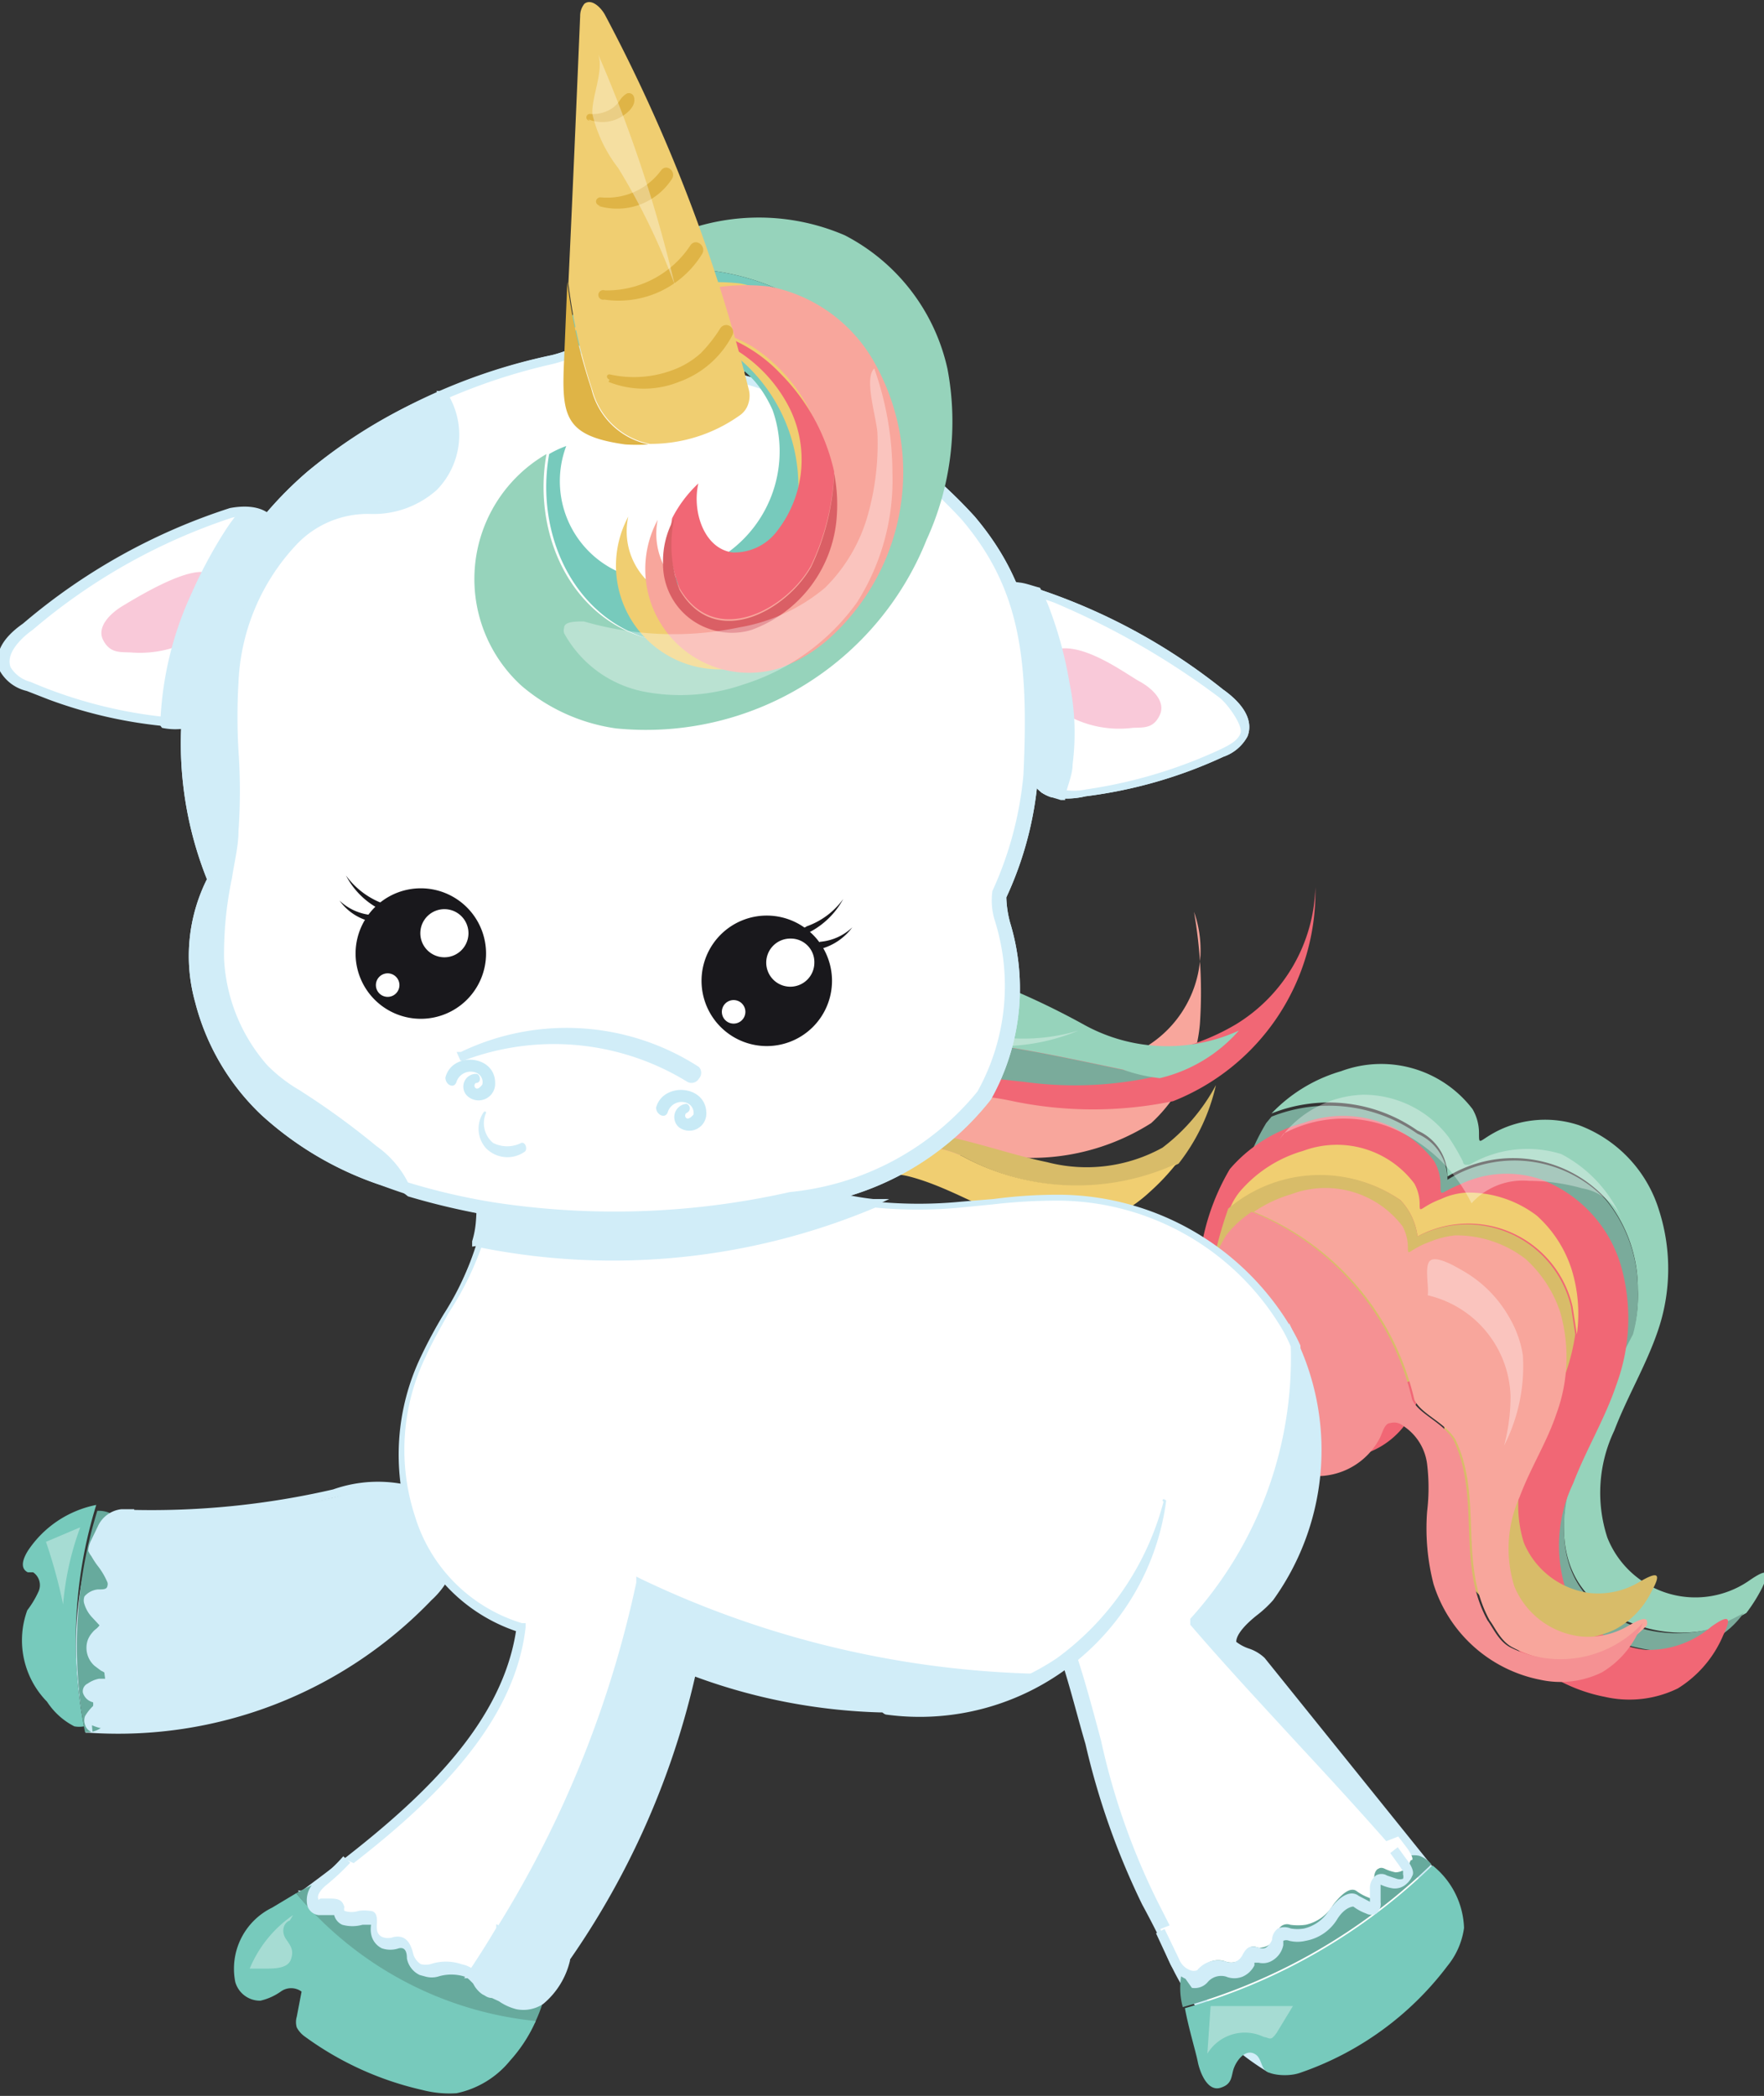 <?xml version="1.0"?>
<svg xmlns="http://www.w3.org/2000/svg" id="Afbeelding" viewBox="0 0 32.99 39.19" width="131.96" height="156.76">
  <rect x="0" y="0" width="32.99" height="39.19" fill="#333333" stroke="none"/>
  <defs>
    <style>.cls-1{fill:#f8a69c;}.cls-2{fill:#d8bc69;}.cls-3{fill:#f0ce71;}.cls-4{fill:#f16775;}.cls-5{fill:#f59193;}.cls-6{fill:#7aab9b;}.cls-7{fill:#96d3bb;}.cls-8{opacity:0.34;}.cls-17,.cls-9{fill:#fff;}.cls-10{fill:#d1edf8;}.cls-11{fill:#67aa9d;}.cls-12{fill:#77cabc;}.cls-13{fill:#f9c9d9;}.cls-14{fill:#da5f65;}.cls-15{fill:#dfb446;}.cls-16{fill:#c8eaf6;}.cls-17{opacity:0.35;}.cls-18{fill:#19181c;}</style>
  </defs>
  <path class="cls-1" d="M17.65,19.81c1.18-.23,2.46.34,3.56-.12a2.12,2.12,0,0,0,1.12-2.64,8.71,8.71,0,0,1,.11,2.1A2.85,2.85,0,0,1,21.53,21a4.18,4.18,0,0,1-3.06.57c-.56,0-2.4.33-2.58-.19C15.63,20.64,17.14,19.91,17.65,19.81Z"/>
  <path class="cls-2" d="M18,21.62a2.49,2.49,0,0,0-2.13.05.61.61,0,0,1,.12-.16,1.62,1.62,0,0,1,1.43-.31c.73.11,1.43.38,2.16.53a2.93,2.93,0,0,0,2.16-.27,3.59,3.59,0,0,0,1-1.17,3.7,3.7,0,0,1-.7,1.47A4.47,4.47,0,0,1,18,21.62Z"/>
  <path class="cls-3" d="M19.92,23c-1,0-1.91-.74-2.91-1a1.33,1.33,0,0,0-1.25.32.77.77,0,0,1,.12-.64A2.49,2.49,0,0,1,18,21.62a4.47,4.47,0,0,0,4,.14,4.18,4.18,0,0,1-.5.53A2.7,2.7,0,0,1,19.92,23Z"/>
  <path class="cls-4" d="M15.68,19.89a2.58,2.58,0,0,1,2-.75,17.09,17.09,0,0,1,2.44.52,4.23,4.23,0,0,0,3-.51,3.1,3.1,0,0,0,1.48-2.56,4.21,4.21,0,0,1-2.66,4,7.37,7.37,0,0,1-3,0,4.33,4.33,0,0,0-3,.42c-.24.16-.39.4-.64.55C15,21.09,15.33,20.27,15.68,19.89Z"/>
  <path class="cls-1" d="M12.72,21.38a.27.27,0,0,1-.26,0c-1-.47.6-2.69,1-3a3.69,3.69,0,0,1,2.87-.83A4.59,4.59,0,0,0,12.72,21.38Z"/>
  <path class="cls-5" d="M13.74,20.37c-.23.18-.67.83-1,1a4.59,4.59,0,0,1,3.62-3.86l.29.06a7.28,7.28,0,0,1,2.46,1.33,9.58,9.58,0,0,0-3.41.43A6.25,6.25,0,0,0,13.74,20.37Z"/>
  <path class="cls-6" d="M14.92,20.45c-.52.26-1.32,1.35-1.62.82,1.44-2.74,5.12-1.8,7.73-1.26a3,3,0,0,0,.66.1,6.93,6.93,0,0,1-2.53.12C17.73,20.08,16.2,19.8,14.92,20.45Z"/>
  <path class="cls-7" d="M13.3,21.27a1.09,1.09,0,0,1-.09-.34,3,3,0,0,1,1.39-2.35A3.8,3.8,0,0,1,17.54,18a14.38,14.38,0,0,1,2.75,1.17,3.22,3.22,0,0,0,2.88.1,2.84,2.84,0,0,1-1.48.89A3,3,0,0,1,21,20C18.42,19.47,14.74,18.53,13.3,21.27Z"/>
  <g class="cls-8">
    <path class="cls-9" d="M14.79,18.37a2.82,2.82,0,0,1,1.47-.06c.88.22,1.59,1,2.49,1.09a3.62,3.62,0,0,0,1.42-.13,3.77,3.77,0,0,1-2.32.19c-.66-.15-1.26-.48-1.92-.64a3.94,3.94,0,0,0-1.9,0,1.48,1.48,0,0,0-.35.13A2.49,2.49,0,0,1,14.79,18.37Z"/>
  </g>
  <path class="cls-10" d="M2.38,28.3c-.34,0-.54.38-.63.71a6.59,6.59,0,0,0-.08,3.3A8,8,0,0,0,8,29.85,1.51,1.51,0,0,0,8.52,29c.09-1.47-1.4-1.25-2.28-1A15.15,15.15,0,0,1,2.38,28.3Z"/>
  <path class="cls-10" d="M1.6,32.4v-.06A6.71,6.71,0,0,1,1.66,29c.07-.23.27-.78.72-.77a15.12,15.12,0,0,0,3.85-.38,2.52,2.52,0,0,1,2,.14,1.15,1.15,0,0,1,.34,1,1.58,1.58,0,0,1-.5.93A8.12,8.12,0,0,1,1.67,32.4ZM7.89,28A3.32,3.32,0,0,0,6.26,28a15.35,15.35,0,0,1-3.88.38h0c-.34,0-.51.49-.55.64a6.54,6.54,0,0,0-.08,3.2A7.9,7.9,0,0,0,8,29.79,1.48,1.48,0,0,0,8.44,29a1,1,0,0,0-.29-.87A.93.93,0,0,0,7.89,28Z"/>
  <path class="cls-11" d="M2,32.2a.8.8,0,0,0,0-.61,3.82,3.82,0,0,1,0-1.47c.07-.39.41-.92.36-1.32s-.27-.56-.54-.55a8.56,8.56,0,0,0-.23,4.14A.46.46,0,0,0,2,32.2Z"/>
  <path class="cls-12" d="M.52,29c-.08.13-.16.32,0,.4l.1,0a.29.29,0,0,1,.1.36,1.8,1.8,0,0,1-.21.35,1.64,1.64,0,0,0,.37,1.71,1.33,1.33,0,0,0,.51.46.48.48,0,0,0,.18,0,8.56,8.56,0,0,1,.23-4.14A2,2,0,0,0,.52,29Z"/>
  <path class="cls-10" d="M2.51,28.28H2.27a.46.46,0,0,0-.36.27l-.13.27a.33.33,0,0,0,0,.14.33.33,0,0,0,.05.12,3.36,3.36,0,0,1,.32.51.2.2,0,0,1,0,.11c0,.1-.14.12-.25.14s-.22.07-.2.17a.22.22,0,0,0,.05.08l.13.14c.07.08,0,.15-.07.22a.3.3,0,0,0-.12.17.36.36,0,0,0,.1.39c.07.06.16.09.23.15s.1.19,0,.25a.42.42,0,0,1-.12,0,.56.56,0,0,0-.18.07c-.1.07,0,.15.08.2s.12.15,0,.24a1.09,1.09,0,0,0-.13.17.19.19,0,0,0,0,.1s.06.06.1.08a1,1,0,0,0,.73-.05"/>
  <path class="cls-10" d="M1.73,32.39a.2.2,0,0,1-.14-.14.23.23,0,0,1,0-.16.9.9,0,0,1,.15-.19.17.17,0,0,0,0-.07.05.05,0,0,0,0,0,.26.26,0,0,1-.19-.18.16.16,0,0,1,.09-.17.56.56,0,0,1,.21-.09H2s0,0,0,0a.15.15,0,0,0,0-.08.41.41,0,0,0-.11-.07l-.12-.09a.45.45,0,0,1-.13-.48.46.46,0,0,1,.16-.21c.06-.05.06-.07.06-.07h0v0l-.13-.14A.63.63,0,0,1,1.58,30a.21.21,0,0,1,0-.15.38.38,0,0,1,.25-.13c.11,0,.17,0,.18-.07a.11.11,0,0,0,0-.06,1.35,1.35,0,0,0-.19-.32,1.63,1.63,0,0,1-.11-.17A.46.46,0,0,1,1.65,29a.48.48,0,0,1,.05-.19l.13-.27a.55.55,0,0,1,.44-.32h.24v.17H2.27a.37.37,0,0,0-.28.21l-.13.28a.38.38,0,0,0,0,.1.2.2,0,0,0,0,.08L2,29.2a1.79,1.79,0,0,1,.21.36.39.39,0,0,1,0,.16c0,.17-.24.19-.32.2a.22.22,0,0,0-.13.06h0s0,0,0,0l.12.14a.17.17,0,0,1,.06.16.3.3,0,0,1-.14.19.38.38,0,0,0-.09.13.29.29,0,0,0,.08.29l.09.06a.71.71,0,0,1,.14.1.27.27,0,0,1,.09.22.24.24,0,0,1-.07.16.48.48,0,0,1-.14.05h0a.56.56,0,0,0-.16.07l.07,0a.22.22,0,0,1,.15.16.25.25,0,0,1-.08.23.91.91,0,0,0-.11.16l0,0h0a.91.91,0,0,0,.67,0l.07.16a1,1,0,0,1-.79,0Z"/>
  <path class="cls-7" d="M30.63,30.39c-2.52-.85-1-3.76-.09-5.48a2.62,2.62,0,0,0,.09-.81A2.64,2.64,0,0,0,30,22.38,2.36,2.36,0,0,0,27.07,22a.93.93,0,0,0-.56-.86,2.89,2.89,0,0,0-2.73-.32,2.92,2.92,0,0,1,1.3-.79,2.15,2.15,0,0,1,2.46.71.89.89,0,0,1,.12.45c0,.25,0,.13.36-.05a2,2,0,0,1,1.51-.1,2.47,2.47,0,0,1,1.5,1.6A3.58,3.58,0,0,1,31,24.9c-.22.64-.57,1.22-.81,1.85a2.7,2.7,0,0,0-.13,2,1.77,1.77,0,0,0,2.66.8c.32-.22.4-.2.23.15a3,3,0,0,1-.29.46c-.17.1-.36.18-.53.27A2.47,2.47,0,0,1,30.63,30.39Z"/>
  <path class="cls-6" d="M23.11,22.63A4.25,4.25,0,0,1,23.68,21l.1-.12a2.89,2.89,0,0,1,2.73.32.93.93,0,0,1,.56.86,2.36,2.36,0,0,1,2.95.36,2.64,2.64,0,0,1,.61,1.72,2.62,2.62,0,0,1-.09.81c-.9,1.72-2.43,4.63.09,5.48a2.47,2.47,0,0,0,1.45,0c.17-.09.36-.17.53-.27a1.67,1.67,0,0,1-.56.5,2.08,2.08,0,0,1-1.37.16,3.08,3.08,0,0,1-2.35-2.12,4.85,4.85,0,0,1-.15-1.61,4.44,4.44,0,0,0,0-1,1.23,1.23,0,0,0-.53-.86.34.34,0,0,0-.29-.05c-.12.05-.17.19-.22.31a1.55,1.55,0,0,1-1.46.85A2.85,2.85,0,0,1,24,25.63a3.05,3.05,0,0,1-1-1.3A2.68,2.68,0,0,1,23.11,22.63Z"/>
  <path class="cls-4" d="M24.37,21a2.14,2.14,0,0,1,2.45.71.86.86,0,0,1,.12.44c0,.26,0,.14.36,0a2,2,0,0,1,1.51-.1,2.47,2.47,0,0,1,1.5,1.6,3.58,3.58,0,0,1-.08,2.24c-.21.63-.57,1.22-.81,1.85a2.69,2.69,0,0,0-.13,2,1.82,1.82,0,0,0,1.49,1.11A1.8,1.8,0,0,0,32,30.42c.32-.23.4-.2.23.15a2.15,2.15,0,0,1-.85,1,2.06,2.06,0,0,1-1.36.16,3.08,3.08,0,0,1-2.36-2.12A4.85,4.85,0,0,1,27.46,28a4.52,4.52,0,0,0,0-1,1.19,1.19,0,0,0-.53-.85.31.31,0,0,0-.29-.05c-.12,0-.17.19-.22.31a1.55,1.55,0,0,1-1.46.85,2.79,2.79,0,0,1-1.63-.66,3.09,3.09,0,0,1-1-1.29,2.71,2.71,0,0,1,.1-1.71A4.26,4.26,0,0,1,23,21.86,2.73,2.73,0,0,1,24.37,21Z"/>
  <path class="cls-3" d="M26.51,23.12a1.2,1.2,0,0,0-.32-.68A2.65,2.65,0,0,0,23,22.6a1.24,1.24,0,0,1,.18-.31,2.44,2.44,0,0,1,1.19-.77,1.81,1.81,0,0,1,2.08.61.79.79,0,0,1,.1.37c0,.22,0,.07.4-.08a1.31,1.31,0,0,1,.47-.12,2.11,2.11,0,0,1,1.32.43,2.29,2.29,0,0,1,.65,1,2.79,2.79,0,0,1,.1,1.22l-.08-.52A2,2,0,0,0,26.51,23.12Z"/>
  <path class="cls-2" d="M22.67,23.7a7.73,7.73,0,0,1,.3-1.1,2.65,2.65,0,0,1,3.22-.16,1.2,1.2,0,0,1,.32.68,2,2,0,0,1,2.87,1.31l.08.52a3.84,3.84,0,0,1-.16.67c-.18.54-.48,1-.69,1.56a2.31,2.31,0,0,0-.11,1.67,1.55,1.55,0,0,0,1.26.94,1.5,1.5,0,0,0,.9-.21c.34-.2.42-.17.23.17a1.59,1.59,0,0,1-.67.71,1.74,1.74,0,0,1-1.15.14,2.63,2.63,0,0,1-2-1.79A4.14,4.14,0,0,1,27,27.45a4.31,4.31,0,0,0,0-.88,1.07,1.07,0,0,0-.45-.72.28.28,0,0,0-.25,0c-.1,0-.14.16-.18.26a1.32,1.32,0,0,1-1.23.72,2.37,2.37,0,0,1-1.38-.56,2.44,2.44,0,0,1-.87-1.09A2.23,2.23,0,0,1,22.67,23.7Z"/>
  <path class="cls-1" d="M28.3,30.81c-.23-.11-.34-.38-.44-.51-.59-1.07-.12-2.3-.64-3.38-.2-.33-.65-.48-.77-.75a5,5,0,0,0-3-3.51,2.48,2.48,0,0,1,.7-.33,1.81,1.81,0,0,1,2.08.6.83.83,0,0,1,.1.38c0,.21,0,.06.41-.09a1.71,1.71,0,0,1,.47-.12,2.12,2.12,0,0,1,1.32.44,2.32,2.32,0,0,1,.65,1,3.06,3.06,0,0,1-.07,1.89c-.18.54-.48,1-.69,1.56a2.36,2.36,0,0,0-.1,1.67,1.53,1.53,0,0,0,1.25.94,1.49,1.49,0,0,0,.9-.21c.25-.14.36-.17.33,0A2.09,2.09,0,0,1,28.3,30.81Z"/>
  <path class="cls-5" d="M22.45,24.51a3.48,3.48,0,0,1,.48-1.41,2,2,0,0,1,.48-.44,5,5,0,0,1,3,3.51c.12.27.57.42.77.75.52,1.08.05,2.31.64,3.38.1.13.21.4.44.51a2.09,2.09,0,0,0,2.46-.46.73.73,0,0,1-.1.21,1.74,1.74,0,0,1-.66.71,1.76,1.76,0,0,1-1.15.14,2.62,2.62,0,0,1-2-1.79,4.16,4.16,0,0,1-.12-1.36,3.7,3.7,0,0,0,0-.88,1,1,0,0,0-.45-.72.26.26,0,0,0-.24-.05c-.1,0-.14.16-.19.27a1.32,1.32,0,0,1-1.23.72A2.4,2.4,0,0,1,23.23,27,2.64,2.64,0,0,1,22.36,26,2.3,2.3,0,0,1,22.45,24.51Z"/>
  <g class="cls-8">
    <path class="cls-9" d="M23.92,21.32a2,2,0,0,1,1.57-.85,2,2,0,0,1,1.6.79,4.25,4.25,0,0,1,.27.46s0,.06.06.06h.06a2.13,2.13,0,0,1,1.72-.2,2.5,2.5,0,0,1,1.12,1.19,1,1,0,0,0-.73-.55,3.77,3.77,0,0,0-1-.14,1.29,1.29,0,0,0-1.07.42A2.93,2.93,0,0,0,26,21.08a2.39,2.39,0,0,0-2,.12"/>
  </g>
  <g class="cls-8">
    <path class="cls-9" d="M26.7,24.22a2,2,0,0,1,1.55,1.89,3.63,3.63,0,0,1-.12.92,3.26,3.26,0,0,0,.35-1.69,2,2,0,0,0-.25-.7,2.32,2.32,0,0,0-.91-.9c-.12-.07-.45-.26-.57-.17S26.73,24.07,26.7,24.22Z"/>
  </g>
  <path class="cls-10" d="M12,29.61a20.74,20.74,0,0,1-3.38,7.64c.24.07.48.13.73.18a1.14,1.14,0,0,0,.45,0,.66.66,0,0,0,.31-.21,15.3,15.3,0,0,0,2.83-6,10.41,10.41,0,0,0,3.7.72,5.11,5.11,0,0,0,2.92-.6A18.11,18.11,0,0,1,12,29.61Z"/>
  <path class="cls-10" d="M8.43,37.29l.08-.1a20.28,20.28,0,0,0,3.37-7.6l0-.11.1.05a18.06,18.06,0,0,0,7.52,1.72h.3l-.26.15a5.3,5.3,0,0,1-3,.62h-.07A10.87,10.87,0,0,1,13,31.35a15.2,15.2,0,0,1-2.81,5.93.86.86,0,0,1-.35.23.94.94,0,0,1-.5,0,5.3,5.3,0,0,1-.74-.18ZM12,29.74a20.29,20.29,0,0,1-3.3,7.46c.21.06.41.1.61.14a.9.9,0,0,0,.4,0,.53.53,0,0,0,.27-.18,15.06,15.06,0,0,0,2.81-6l0-.1.1,0a10.12,10.12,0,0,0,3.6.71h.07a5.19,5.19,0,0,0,2.59-.46A17.79,17.79,0,0,1,12,29.74Z"/>
  <path class="cls-10" d="M26.89,35.21,23.58,31c-.08-.11-.52-.2-.55-.33-.07-.31.52-.61.71-.86a4.71,4.71,0,0,0,.47-4.68,7.36,7.36,0,0,1-1.9,5.17c1.57,1.81,3.26,3.5,4.76,5.33l.05-.14Z"/>
  <path class="cls-10" d="M27.12,35.52l-.05.14.23.28A1.3,1.3,0,0,0,27.12,35.52Z"/>
  <path class="cls-10" d="M27,35.16,23.65,31a.79.79,0,0,0-.28-.17.8.8,0,0,1-.25-.13c0-.15.2-.35.39-.5a2.09,2.09,0,0,0,.3-.28,4.8,4.8,0,0,0,.48-4.78l-.18-.4v.44a7.2,7.2,0,0,1-1.88,5.11l0,.05,0,.06c.67.78,1.38,1.54,2.06,2.28.92,1,1.86,2,2.73,3.09l.12-.33A2.93,2.93,0,0,0,27,35.16Zm-2.53-2.62c-.66-.72-1.35-1.46-2-2.21a7.48,7.48,0,0,0,1.87-4.7,4.6,4.6,0,0,1-.63,4.16,2.32,2.32,0,0,1-.27.25c-.24.2-.51.42-.46.67s.19.2.36.27a.66.66,0,0,1,.21.11l2.78,3.51C25.68,33.9,25.05,33.21,24.43,32.54Z"/>
  <path class="cls-10" d="M16.35,22.49A5.23,5.23,0,0,1,14.61,22a3.73,3.73,0,0,1-1.2-1c-.29-.38-.44-1-.85-1.27-.8-.5-2.08.47-2.75.93a1.79,1.79,0,0,0-.61.58c-.28.48-.13,1.09-.19,1.64a2.32,2.32,0,0,1-.07.38A12.77,12.77,0,0,0,16.35,22.49Z"/>
  <path class="cls-10" d="M8.83,23.31l0-.1a1.72,1.72,0,0,0,.07-.37,3.11,3.11,0,0,0,0-.53,2.2,2.2,0,0,1,.19-1.14,1.86,1.86,0,0,1,.64-.61l.18-.13c.7-.49,1.88-1.3,2.67-.81a2,2,0,0,1,.59.8,2.25,2.25,0,0,0,.28.49,3.59,3.59,0,0,0,1.17,1,5,5,0,0,0,1.71.51l.3,0-.27.13a12.62,12.62,0,0,1-7.46.75Zm3.54-3.61c-.69-.25-1.71.45-2.33.88l-.18.12a2.06,2.06,0,0,0-.59.55,2,2,0,0,0-.16,1.05,5.19,5.19,0,0,1,0,.56c0,.1,0,.2,0,.3a12.68,12.68,0,0,0,7-.63,4.79,4.79,0,0,1-1.47-.48,3.85,3.85,0,0,1-1.23-1,2.62,2.62,0,0,1-.3-.52,1.87,1.87,0,0,0-.53-.73A.61.61,0,0,0,12.37,19.7Z"/>
  <path class="cls-9" d="M22.31,30.33a7.36,7.36,0,0,0,1.9-5.17l-.15-.31a5,5,0,0,0-4.23-2.46c-.63,0-1.25.08-1.88.13a7.78,7.78,0,0,1-1.6,0,12.77,12.77,0,0,1-7.41.74,14.88,14.88,0,0,1-1.06,2.16,4.14,4.14,0,0,0-.21,3,3.09,3.09,0,0,0,2.08,2c-.28,2.08-2.34,3.71-4.07,5a6.62,6.62,0,0,0,2.9,1.83A20.74,20.74,0,0,0,12,29.61a18.11,18.11,0,0,0,7.56,1.73A4,4,0,0,0,20,31a28,28,0,0,0,1.51,4.56c.73,1.37,1.07,2.48,2.38,3.12q1.71-1.44,3.26-2.94C25.63,33.89,23.91,32.18,22.31,30.33Z"/>
  <path class="cls-10" d="M22,36.25l-.36-.71a13,13,0,0,1-1.05-3c-.14-.52-.28-1.05-.45-1.57l0-.12L20,31l-.45.3A18.12,18.12,0,0,1,12,29.53l-.1-.05,0,.11a20.16,20.16,0,0,1-3.34,7.55,6.46,6.46,0,0,1-2.73-1.71c1.82-1.34,3.76-2.93,4-5v-.08l-.07,0a3,3,0,0,1-2-2,4,4,0,0,1,.21-3c.12-.27.28-.54.42-.8A5.75,5.75,0,0,0,9,23.33a12.66,12.66,0,0,0,7.37-.75,8.3,8.3,0,0,0,1.59,0l.61-.06a10.53,10.53,0,0,1,1.26-.07A4.9,4.9,0,0,1,24,24.89a2.59,2.59,0,0,1,.14.29,7.26,7.26,0,0,1-1.88,5.09l0,.05,0,.06c.67.78,1.38,1.54,2.06,2.28.93,1,1.9,2.07,2.79,3.16l.12-.12c-.88-1.09-1.85-2.14-2.78-3.16-.66-.72-1.35-1.46-2-2.21a7.46,7.46,0,0,0,1.87-5.17v0a3,3,0,0,0-.16-.31,5.08,5.08,0,0,0-4.3-2.51,9.07,9.07,0,0,0-1.28.08l-.61.05a8.21,8.21,0,0,1-1.58,0h-.05A12.52,12.52,0,0,1,9,23.15l-.08,0,0,.08a5.42,5.42,0,0,1-.62,1.34,8.83,8.83,0,0,0-.43.8,4.25,4.25,0,0,0-.22,3.1A3.18,3.18,0,0,0,9.65,30.5c-.31,2-2.23,3.54-4,4.85l-.08,0,.07.08a6.56,6.56,0,0,0,2.6,1.74l.33.11.06,0,0-.05A20.29,20.29,0,0,0,12,29.74a18.38,18.38,0,0,0,7.5,1.68h0l0,0a3.73,3.73,0,0,0,.39-.25c.15.48.28,1,.41,1.44a14,14,0,0,0,1.06,3c.13.24.25.47.36.7a4.66,4.66,0,0,0,2,2.44l.15-.13A4.42,4.42,0,0,1,22,36.25Z"/>
  <path class="cls-11" d="M10,37.83a2.88,2.88,0,0,0,.2-.56A7.35,7.35,0,0,1,7.32,35.7c-.75-.66-1.07-.7-1.78-.3A6.68,6.68,0,0,0,10,37.83Z"/>
  <path class="cls-12" d="M5.54,35.4l-.45.27a1.27,1.27,0,0,0-.69,1.39.48.48,0,0,0,.47.35,1.08,1.08,0,0,0,.38-.17.33.33,0,0,1,.39,0l-.09.47a.35.35,0,0,0,0,.2.49.49,0,0,0,.15.17,5.94,5.94,0,0,0,2.2,1,2,2,0,0,0,.64.06,1.75,1.75,0,0,0,1-.61,2.77,2.77,0,0,0,.48-.74A6.68,6.68,0,0,1,5.54,35.4Z"/>
  <path class="cls-11" d="M26.77,34.86a.51.51,0,0,0-.23-.16.52.52,0,0,0-.36.06c-1,.42-1.89,1-2.86,1.44-.34.15-1,.25-1.2.61a1.37,1.37,0,0,0,0,.72A10.89,10.89,0,0,0,26.77,34.86Z"/>
  <path class="cls-12" d="M27.38,36.05a1.56,1.56,0,0,0-.59-1.17l0,0a10.89,10.89,0,0,1-4.63,2.67c.07.38.2.8.24,1s.18.56.42.49.2-.23.26-.38.2-.32.35-.27.14.21.22.31.43.14.66.06a5.81,5.81,0,0,0,2.76-2A1.43,1.43,0,0,0,27.38,36.05Z"/>
  <path class="cls-10" d="M21.76,28.08a5.28,5.28,0,0,1-2,2.93,4.85,4.85,0,0,1-3.19.78.14.14,0,0,0,0,.27,4.65,4.65,0,0,0,5.24-4s-.06-.06-.07,0Z"/>
  <path class="cls-9" d="M6.46,34.77a3.35,3.35,0,0,1-.43.41c-.22.16-.28.41-.06.45s.33,0,.36.11a.21.21,0,0,0,.11.13.65.65,0,0,0,.34,0,.35.35,0,0,1,.17,0c.1,0,0,.13.07.28a.32.32,0,0,0,.15.21.5.5,0,0,0,.27,0c.15,0,.22,0,.26.25a.29.29,0,0,0,.22.25.42.42,0,0,0,.22,0,.94.94,0,0,1,.55,0,.46.46,0,0,1,.22.17c.08.13.15.23.25.19s.27.15.51.2a.59.59,0,0,0,.43-.08,1.46,1.46,0,0,0,.47-.77"/>
  <path class="cls-10" d="M7.85,36.93a.43.43,0,0,1-.24-.31c0-.21-.1-.2-.15-.19a.49.49,0,0,1-.32,0,.37.37,0,0,1-.2-.27.5.5,0,0,1,0-.17v0H6.78a.7.7,0,0,1-.38,0,.27.27,0,0,1-.15-.18s-.09,0-.14,0l-.15,0a.25.25,0,0,1-.21-.17A.47.47,0,0,1,6,35.11a3.16,3.16,0,0,0,.42-.4l.13.12a4.47,4.47,0,0,1-.45.42c-.11.09-.17.19-.15.25s0,0,.06,0l.14,0c.13,0,.25,0,.29.16a.13.13,0,0,0,0,.07.43.43,0,0,0,.27,0h0a.75.75,0,0,1,.2,0c.15,0,.14.15.14.23a.49.49,0,0,0,0,.12.17.17,0,0,0,.1.14.3.3,0,0,0,.21,0c.28-.06.34.21.37.32s.12.18.15.19a.47.47,0,0,0,.16,0h0a.92.92,0,0,1,.6,0A.52.52,0,0,1,9,37v0c.08.11.11.15.14.14s.18,0,.28.07a.79.79,0,0,0,.28.12.5.5,0,0,0,.36-.06,1.33,1.33,0,0,0,.43-.72l.17.05a1.5,1.5,0,0,1-.5.81.67.67,0,0,1-.5.1,1,1,0,0,1-.33-.15l-.13-.06c-.16.07-.26-.07-.34-.2l0,0a.39.39,0,0,0-.17-.14.83.83,0,0,0-.5,0h0a.44.44,0,0,1-.23,0Z"/>
  <path class="cls-10" d="M10.57,36.56,9.34,36c-.18.3-.36.59-.55.87a.68.68,0,0,1,.12.12c.08.13.15.23.25.19s.27.15.51.2a.59.59,0,0,0,.43-.08A1.46,1.46,0,0,0,10.57,36.56Z"/>
  <path class="cls-10" d="M9.05,37.3a.45.45,0,0,1-.2-.21l0,0-.1-.1-.07,0,.05-.07c.2-.3.38-.58.55-.87l0-.07,1.38.61,0,.07a1.5,1.5,0,0,1-.5.81.67.67,0,0,1-.5.1,1,1,0,0,1-.33-.15l-.13-.06A.23.23,0,0,1,9.05,37.3Zm-.15-.42L9,37v0c.08.11.11.15.14.14s.18,0,.28.07a.79.79,0,0,0,.28.12.5.5,0,0,0,.36-.06,1.19,1.19,0,0,0,.4-.65l-1.08-.47C9.23,36.39,9.07,36.63,8.9,36.88Z"/>
  <path class="cls-9" d="M21.7,36.07l.26.56c.12.25.35.34.5.18a.41.41,0,0,1,.44-.14.31.31,0,0,0,.25,0,.4.4,0,0,0,.17-.17c.07-.12.09-.12.22-.08a.36.36,0,0,0,.35-.26.18.18,0,0,1,.24-.17,1,1,0,0,0,.29,0,.79.79,0,0,0,.51-.37c.17-.22.33-.34.44-.26a.94.94,0,0,0,.22.12.11.11,0,0,0,.11,0,.12.12,0,0,0,0-.13v-.24c0-.13.08-.22.19-.17a.86.86,0,0,0,.21.07.32.32,0,0,0,.19-.07c.09-.08.07-.16.11-.16s0-.11-.09-.23l-.16-.21"/>
  <path class="cls-10" d="M22.17,37a.58.58,0,0,1-.29-.29l-.26-.56.16-.08.27.56a.36.36,0,0,0,.21.21.17.17,0,0,0,.13,0,.5.5,0,0,1,.54-.16.23.23,0,0,0,.18,0,.27.27,0,0,0,.13-.13c.09-.17.16-.17.31-.13h0a.15.15,0,0,0,.12,0,.32.32,0,0,0,.12-.15.27.27,0,0,1,.11-.21.31.31,0,0,1,.24,0,.72.72,0,0,0,.25,0,.75.75,0,0,0,.46-.33c.27-.37.46-.36.56-.28l.21.11h0s0,0,0,0v-.24a.3.3,0,0,1,.11-.25.2.2,0,0,1,.21,0l.18.06a.18.18,0,0,0,.12,0,.14.14,0,0,0,0-.08l0-.06-.08-.12-.16-.22.14-.11.16.22c.05.06.17.23.11.32l0,0a.37.37,0,0,1-.1.14.32.32,0,0,1-.26.09.88.88,0,0,1-.23-.07h0s0,0,0,.09v.24a.23.23,0,0,1-.08.21.2.2,0,0,1-.19,0,.92.92,0,0,1-.24-.13s-.16,0-.31.25a.87.87,0,0,1-.58.39.66.66,0,0,1-.31,0,.14.14,0,0,0-.11,0s0,.05,0,.08a.43.43,0,0,1-.19.28.34.34,0,0,1-.27.05h-.08l0,.05a.45.45,0,0,1-.22.21.41.41,0,0,1-.31,0,.33.33,0,0,0-.35.11.32.32,0,0,1-.29.1Z"/>
  <path class="cls-9" d="M22.86,13c.26.19.54.48.43.78a.72.72,0,0,1-.41.33,8.76,8.76,0,0,1-2.55.73,1.1,1.1,0,0,1-.8-.1,1.21,1.21,0,0,1-.39-.59c-.29-.71-1.91-3.49-.14-3.17A11.08,11.08,0,0,1,22.86,13Z"/>
  <path class="cls-10" d="M19.64,14.9a.8.8,0,0,1-.16-.08,1.35,1.35,0,0,1-.43-.64c0-.1-.11-.26-.2-.44-.41-.85-1-2.14-.63-2.66a.78.78,0,0,1,.8-.19,11.18,11.18,0,0,1,3.85,2l0,0c.41.29.57.6.46.88a.81.81,0,0,1-.45.38,8.66,8.66,0,0,1-2.58.74A1.5,1.5,0,0,1,19.64,14.9Zm.08-3.63a4.2,4.2,0,0,0-.73-.2q-.46-.09-.63.12c-.33.43.31,1.76.65,2.47.09.18.16.34.21.45a1.16,1.16,0,0,0,.36.56,1.14,1.14,0,0,0,.74.09A9,9,0,0,0,22.85,14c.14-.07.3-.15.35-.29s-.24-.55-.4-.67l0,0A14.52,14.52,0,0,0,19.72,11.27Z"/>
  <path class="cls-9" d="M.53,11.73c-.26.19-.54.49-.41.78a.71.71,0,0,0,.41.33,8.82,8.82,0,0,0,2.58.65,1.16,1.16,0,0,0,.8-.12,1.23,1.23,0,0,0,.37-.61c.27-.71,1.81-3.54,0-3.17A11.32,11.32,0,0,0,.53,11.73Z"/>
  <path class="cls-10" d="M.91,13.08.5,12.92A.78.78,0,0,1,0,12.55c-.12-.28,0-.59.43-.89h0l0,0A11.29,11.29,0,0,1,4.3,9.5c.38-.07.65,0,.8.17.41.51-.16,1.81-.54,2.67-.09.19-.16.35-.2.45a1.32,1.32,0,0,1-.4.65,1.21,1.21,0,0,1-.86.14A8.6,8.6,0,0,1,.91,13.08ZM.58,11.8c-.15.11-.49.41-.38.68a.62.62,0,0,0,.37.27,8.64,8.64,0,0,0,2.55.66,1.15,1.15,0,0,0,.74-.11,1.15,1.15,0,0,0,.34-.57c0-.11.11-.27.19-.46.32-.72.92-2.06.57-2.49-.1-.13-.32-.17-.62-.1A11.07,11.07,0,0,0,.62,11.77Z"/>
  <path class="cls-13" d="M2.31,11.32c-.24.14-.51.4-.38.65s.32.22.52.23a2.08,2.08,0,0,0,1.27-.31c.31-.23.68-1,.18-1.17C3.55,10.57,2.61,11.14,2.31,11.32Z"/>
  <path class="cls-10" d="M4.6,9.56a2.18,2.18,0,0,0-.32.43,7.89,7.89,0,0,0-.61,1.15,6.06,6.06,0,0,0-.57,2.35h0a1.16,1.16,0,0,0,.8-.12,1.23,1.23,0,0,0,.37-.61C4.53,12.09,5.91,9.55,4.6,9.56Z"/>
  <path class="cls-10" d="M3,13.57v-.08a6.32,6.32,0,0,1,.58-2.39A8.71,8.71,0,0,1,4.2,9.94a3.59,3.59,0,0,1,.33-.44l0,0h0a.6.6,0,0,1,.53.24c.35.54-.21,1.8-.57,2.63-.09.19-.16.35-.2.45a1.32,1.32,0,0,1-.4.65,1.21,1.21,0,0,1-.86.14ZM4.64,9.65a2.75,2.75,0,0,0-.29.38,8.42,8.42,0,0,0-.6,1.14,6.15,6.15,0,0,0-.56,2.24,1.05,1.05,0,0,0,.67-.11,1.15,1.15,0,0,0,.34-.57c0-.11.11-.27.19-.46.31-.7.89-2,.59-2.46A.39.39,0,0,0,4.64,9.65Z"/>
  <path class="cls-9" d="M22.86,13c.26.19.54.48.43.78a.72.72,0,0,1-.41.33,8.76,8.76,0,0,1-2.55.73,1.1,1.1,0,0,1-.8-.1,1.21,1.21,0,0,1-.39-.59c-.29-.71-1.91-3.49-.14-3.17A11.08,11.08,0,0,1,22.86,13Z"/>
  <path class="cls-10" d="M19.64,14.9a.8.8,0,0,1-.16-.08,1.35,1.35,0,0,1-.43-.64c0-.1-.11-.26-.2-.44-.41-.85-1-2.14-.63-2.66a.78.78,0,0,1,.8-.19,11.18,11.18,0,0,1,3.85,2l0,0c.41.29.57.6.46.88a.81.81,0,0,1-.45.38,8.66,8.66,0,0,1-2.58.74A1.5,1.5,0,0,1,19.64,14.9Zm.08-3.63a4.2,4.2,0,0,0-.73-.2q-.46-.09-.63.12c-.33.43.31,1.76.65,2.47.09.18.16.34.21.45a1.16,1.16,0,0,0,.36.56,1.14,1.14,0,0,0,.74.09A9,9,0,0,0,22.85,14c.14-.07.3-.15.35-.29s-.24-.55-.4-.67l0,0A14.52,14.52,0,0,0,19.72,11.27Z"/>
  <path class="cls-13" d="M21.29,12.73c.25.13.52.38.4.64s-.31.23-.51.24a2,2,0,0,1-1.28-.27c-.32-.22-.71-.95-.22-1.17S21,12.56,21.29,12.73Z"/>
  <path class="cls-10" d="M20,14.28a4.44,4.44,0,0,0-.06-1.5,6.82,6.82,0,0,0-.31-1.26,3.49,3.49,0,0,0-.2-.44A3.2,3.2,0,0,0,19,11c-1.77-.32-.15,2.46.14,3.17a1.21,1.21,0,0,0,.39.59.73.73,0,0,0,.32.12A4.07,4.07,0,0,0,20,14.28Z"/>
  <path class="cls-10" d="M19.64,14.9a.8.8,0,0,1-.16-.08,1.35,1.35,0,0,1-.43-.64c0-.1-.11-.26-.2-.44-.41-.85-1-2.14-.63-2.66a.78.78,0,0,1,.8-.19c.13,0,.27.06.43.1h0l0,0a3.18,3.18,0,0,1,.2.45A7.31,7.31,0,0,1,20,12.76a4.65,4.65,0,0,1,.06,1.53c0,.18-.08.36-.14.59l0,.08h-.08Zm-.28-3.74L19,11.07q-.46-.09-.63.12c-.33.43.31,1.76.65,2.47.09.18.16.34.21.45a1.16,1.16,0,0,0,.36.56.67.67,0,0,0,.21.09,4.2,4.2,0,0,0,.11-.5h0a4.31,4.31,0,0,0-.06-1.47,7.05,7.05,0,0,0-.3-1.24A3.66,3.66,0,0,0,19.36,11.16Z"/>
  <path class="cls-9" d="M12.37,5.85a1,1,0,0,1-.1.84,1.69,1.69,0,0,0,1.2-1,1,1,0,0,1,.23,1.35,9.09,9.09,0,0,1,4.41,2.66c1.12,1.32,1.27,2.66,1.16,4.83a6.49,6.49,0,0,1-.58,2.2c-.18.43,2,4.58-3.85,5.69a15.19,15.19,0,0,1-5.58.18,8.09,8.09,0,0,1-4.32-1.84,3.73,3.73,0,0,1-1-4.32,6.79,6.79,0,0,1-.13-4.76,7.16,7.16,0,0,1,2-2.81,10.63,10.63,0,0,1,4.51-2.16A2.46,2.46,0,0,0,12,5.32,1,1,0,0,1,12.37,5.85Z"/>
  <path class="cls-10" d="M7.09,22.15a6.21,6.21,0,0,1-2.21-1.31,4.41,4.41,0,0,1-1.23-2.1,3.21,3.21,0,0,1,.22-2.3,6.84,6.84,0,0,1-.11-4.78,7,7,0,0,1,2-2.85,10.68,10.68,0,0,1,4.56-2.17,2.37,2.37,0,0,0,1.6-1.36L12,5.19l.08.06a1.07,1.07,0,0,1,.4.57h0a1.13,1.13,0,0,1,0,.73,1.56,1.56,0,0,0,1-.88l0-.1.09.06a1,1,0,0,1,.43.69,1.08,1.08,0,0,1-.11.69,9.05,9.05,0,0,1,4.34,2.65c1.13,1.34,1.29,2.7,1.18,4.89a6.55,6.55,0,0,1-.59,2.23,2,2,0,0,0,.07.47,4.23,4.23,0,0,1-.36,3.31,5.32,5.32,0,0,1-3.62,2,15.07,15.07,0,0,1-5.62.19A12.21,12.21,0,0,1,7.09,22.15ZM12,5.46a2.51,2.51,0,0,1-1.68,1.35A10.39,10.39,0,0,0,5.89,9a6.89,6.89,0,0,0-2,2.77,6.7,6.7,0,0,0,.12,4.69l0,0,0,0a3.7,3.7,0,0,0,1,4.22,8,8,0,0,0,4.27,1.82,14.91,14.91,0,0,0,5.55-.19,5.18,5.18,0,0,0,3.51-1.88,4.06,4.06,0,0,0,.33-3.18,1.26,1.26,0,0,1-.05-.57,6.65,6.65,0,0,0,.58-2.17c.1-2.15-.05-3.47-1.15-4.77a9.05,9.05,0,0,0-4.37-2.63l-.12,0,.08-.1a.85.85,0,0,0,.14-.65.82.82,0,0,0-.27-.51,1.71,1.71,0,0,1-1.22.93l-.2.05.11-.18a.93.93,0,0,0,.1-.77h0A1,1,0,0,0,12,5.46Z"/>
  <path class="cls-10" d="M7.37,22A5.8,5.8,0,0,0,6.2,21c-.36-.26-.72-.49-1.08-.75a2.8,2.8,0,0,1-.82-1.13c-.63-1.41,0-2.89,0-4.34a14.54,14.54,0,0,1,0-2.64A4,4,0,0,1,5.46,10a1.76,1.76,0,0,1,.9-.53c.46-.12.95,0,1.38-.23A1.29,1.29,0,0,0,8.2,7.43,9.08,9.08,0,0,0,5.83,8.88a7.16,7.16,0,0,0-2,2.81A6.79,6.79,0,0,0,4,16.45a3.73,3.73,0,0,0,1,4.32A6.54,6.54,0,0,0,7.5,22.2Z"/>
  <path class="cls-10" d="M7.09,22.15a6.29,6.29,0,0,1-2.21-1.31,4.41,4.41,0,0,1-1.23-2.1,3.21,3.21,0,0,1,.22-2.3,6.84,6.84,0,0,1-.11-4.78,7,7,0,0,1,2-2.85A9.4,9.4,0,0,1,8.16,7.35l.08,0,0,.07a1.47,1.47,0,0,1,.16,1.15,1.31,1.31,0,0,1-.65.81,2.06,2.06,0,0,1-.87.18,2.36,2.36,0,0,0-.54.05,1.83,1.83,0,0,0-.86.51,4,4,0,0,0-1.08,2.09A8.1,8.1,0,0,0,4.38,14c0,.26,0,.53,0,.79a10.58,10.58,0,0,1-.14,1.49,4.79,4.79,0,0,0,.12,2.81,2.74,2.74,0,0,0,.8,1.1c.2.15.42.29.62.43l.45.31.07,0a5.13,5.13,0,0,1,1.12,1,1.91,1.91,0,0,1,.14.21l.1.19-.21-.07Zm-3-5.66h0a3.7,3.7,0,0,0,1,4.22A6.27,6.27,0,0,0,7.27,22a5.15,5.15,0,0,0-1.06-.9l-.06,0-.45-.31-.63-.44a3,3,0,0,1-.85-1.17A4.64,4.64,0,0,1,4.05,16.49ZM8.16,7.54A9.11,9.11,0,0,0,5.89,9a6.89,6.89,0,0,0-2,2.77,6.7,6.7,0,0,0,.12,4.69h0l0-.16a8.91,8.91,0,0,0,.14-1.46c0-.26,0-.53,0-.78a9.12,9.12,0,0,1,.06-1.88A4.24,4.24,0,0,1,5.39,10a2.12,2.12,0,0,1,.94-.55,2.93,2.93,0,0,1,.58-.06,1.63,1.63,0,0,0,.79-.16,1.08,1.08,0,0,0,.57-.7A1.35,1.35,0,0,0,8.16,7.54Z"/>
  <path class="cls-9" d="M18.69,16.74a6.49,6.49,0,0,0,.58-2.2c.11-2.17,0-3.51-1.16-4.83A9.09,9.09,0,0,0,13.7,7.05a1,1,0,0,0-.23-1.35,1.69,1.69,0,0,1-1.2,1,1,1,0,0,0,.1-.84A1,1,0,0,0,12,5.32a2.46,2.46,0,0,1-1.67,1.4,12.14,12.14,0,0,0-2.06.67A1.39,1.39,0,0,1,8.11,9.1a1.68,1.68,0,0,1-1.2.42,1.93,1.93,0,0,0-1.46.63,4.13,4.13,0,0,0-1.08,2.6c-.06.93.09,1.86,0,2.78a17.48,17.48,0,0,0-.27,2.39A3.42,3.42,0,0,0,4.93,20a4.93,4.93,0,0,0,.86.64A11.77,11.77,0,0,1,7,21.52a1.91,1.91,0,0,1,.61.71,11.61,11.61,0,0,0,1.65.38,15.19,15.19,0,0,0,5.58-.18C20.65,21.32,18.51,17.17,18.69,16.74Z"/>
  <path class="cls-10" d="M7.54,22.3l0,0A1.67,1.67,0,0,0,7,21.61l0,0a14.34,14.34,0,0,0-1.18-.87h0l-.22-.15a3.28,3.28,0,0,1-.66-.5A3.46,3.46,0,0,1,4,17.92a7.18,7.18,0,0,1,.14-1.54c0-.28.09-.57.12-.86a10.44,10.44,0,0,0,0-1.48,11.09,11.09,0,0,1,0-1.29,4.16,4.16,0,0,1,1.11-2.66,2,2,0,0,1,1.52-.66A1.59,1.59,0,0,0,8.05,9a1.32,1.32,0,0,0,.16-1.6l-.05-.09.09,0a10.72,10.72,0,0,1,2.08-.67,2.37,2.37,0,0,0,1.6-1.36L12,5.19l.08.06a1.07,1.07,0,0,1,.4.57,1.13,1.13,0,0,1,0,.73,1.56,1.56,0,0,0,1-.88l0-.1.09.06a1,1,0,0,1,.43.69,1.08,1.08,0,0,1-.11.69,9.05,9.05,0,0,1,4.34,2.65c1.13,1.34,1.29,2.7,1.18,4.89a6.55,6.55,0,0,1-.59,2.23h0a2,2,0,0,0,.07.47,4.23,4.23,0,0,1-.36,3.31,5.32,5.32,0,0,1-3.62,2,15.07,15.07,0,0,1-5.62.19,13.18,13.18,0,0,1-1.66-.38ZM8.41,7.43a1.47,1.47,0,0,1-.24,1.73,1.78,1.78,0,0,1-1.26.45,1.83,1.83,0,0,0-1.39.6,4,4,0,0,0-1.06,2.55,10.93,10.93,0,0,0,0,1.28,10.74,10.74,0,0,1,0,1.5c0,.29-.08.59-.12.87a6.91,6.91,0,0,0-.15,1.51,3.26,3.26,0,0,0,.81,2,2.91,2.91,0,0,0,.61.47l.23.15h0a14.3,14.3,0,0,1,1.2.89l0,0a1.86,1.86,0,0,1,.59.68,12.06,12.06,0,0,0,1.59.37,14.91,14.91,0,0,0,5.55-.19,5.18,5.18,0,0,0,3.51-1.88,4.06,4.06,0,0,0,.33-3.18,1.26,1.26,0,0,1-.05-.57h0a6.65,6.65,0,0,0,.58-2.17c.1-2.15-.05-3.47-1.15-4.77a9.05,9.05,0,0,0-4.37-2.63l-.12,0,.08-.1a.85.85,0,0,0,.14-.65.82.82,0,0,0-.27-.51,1.71,1.71,0,0,1-1.22.93l-.2.05.11-.18a.93.93,0,0,0,.1-.77A1,1,0,0,0,12,5.46a2.51,2.51,0,0,1-1.68,1.35A11,11,0,0,0,8.41,7.43Z"/>
  <path class="cls-10" d="M8.61,19.83l-.07-.16.08,0a4.56,4.56,0,0,1,4.45.28.16.16,0,0,1,0,.22.16.16,0,0,1-.23.05,4.76,4.76,0,0,0-4.19-.38Z"/>
  <path class="cls-10" d="M9.08,20.75a.55.55,0,0,0,0,.71.56.56,0,0,0,.74.07c.05-.06,0-.18-.07-.16a.58.58,0,0,1-.53,0,.48.48,0,0,1-.13-.56s0-.06-.05,0Z"/>
  <path class="cls-7" d="M17.72,6.9A3.71,3.71,0,0,0,15.8,4.4a4.06,4.06,0,0,0-3.39.08,6.24,6.24,0,0,0-1.17.82A4.4,4.4,0,0,1,15,5.64a4.35,4.35,0,0,1,1.28,1.68,4.56,4.56,0,0,1,.28,1.1,1.84,1.84,0,0,1-.22,1.23,6.33,6.33,0,0,1-.7,1.1,7.13,7.13,0,0,1-1,.77,4.75,4.75,0,0,1-1.3.45c-2.18.4-3.46-1.56-3.12-3.48a2.7,2.7,0,0,0-.47,4.33,3.46,3.46,0,0,0,1.77.8,5.65,5.65,0,0,0,5.81-3.53A5.3,5.3,0,0,0,17.72,6.9Z"/>
  <path class="cls-12" d="M13.39,12a4.75,4.75,0,0,0,1.3-.45,7.13,7.13,0,0,0,1-.77,6.33,6.33,0,0,0,.7-1.1,1.84,1.84,0,0,0,.22-1.23,4.56,4.56,0,0,0-.28-1.1A4.35,4.35,0,0,0,15,5.64a4.4,4.4,0,0,0-3.76-.34c-.61.53-1,1.15-.09,1.23,1.24.11,2.62-.38,3.3,1.14a2.33,2.33,0,0,1-.91,2.71,2.19,2.19,0,0,1-1.58.44,1.86,1.86,0,0,1-1.37-2.48,1.87,1.87,0,0,0-.32.15C9.93,10.41,11.21,12.37,13.39,12Z"/>
  <path class="cls-3" d="M12.3,5.44a3.83,3.83,0,0,1,1.54-.14,2.9,2.9,0,0,1,1.9,1.31A4.19,4.19,0,0,1,15,11.83a2.56,2.56,0,0,1-1,.61,1.94,1.94,0,0,1-2.25-2.78,1.3,1.3,0,0,0,.83,1.5,1.68,1.68,0,0,0,1.73-.45A2.42,2.42,0,0,0,14.93,9a3.13,3.13,0,0,0-1.41-2.52,3.53,3.53,0,0,0-2.91-.25A4.07,4.07,0,0,1,12.3,5.44Z"/>
  <path class="cls-1" d="M12.85,5.5a3.71,3.71,0,0,1,1.55-.14,2.88,2.88,0,0,1,1.89,1.31,4.18,4.18,0,0,1-.73,5.22,2.82,2.82,0,0,1-1,.61A1.94,1.94,0,0,1,12.3,9.72a1.32,1.32,0,0,0,.84,1.5,1.68,1.68,0,0,0,1.72-.45A2.4,2.4,0,0,0,15.48,9a3.11,3.11,0,0,0-1.41-2.52,3.47,3.47,0,0,0-2.9-.25A4,4,0,0,1,12.85,5.5Z"/>
  <path class="cls-4" d="M12.71,11c.66,1.13,2,.4,2.46-.43a4.47,4.47,0,0,0,.43-1.75,3.75,3.75,0,0,0-1-1.83A2.81,2.81,0,0,0,12,6.16a2.72,2.72,0,0,1,2.78,1.5,2.17,2.17,0,0,1-.24,2.26,1,1,0,0,1-.84.41c-.53-.07-.76-.76-.64-1.29a2.37,2.37,0,0,0-.49.65A2.36,2.36,0,0,0,12.71,11Z"/>
  <path class="cls-14" d="M15.6,8.85a4.47,4.47,0,0,1-.43,1.75c-.47.83-1.8,1.56-2.46.43a2.36,2.36,0,0,1-.1-1.34,1.63,1.63,0,0,0-.21.83,1.28,1.28,0,0,0,.93,1.26,1.26,1.26,0,0,0,.72,0,2.43,2.43,0,0,0,1.6-2.14A3,3,0,0,0,15.6,8.85Z"/>
  <path class="cls-3" d="M14,7.53a.46.46,0,0,0,0-.26,30.75,30.75,0,0,0-2.69-7c-.08-.14-.25-.3-.38-.2a.36.36,0,0,0-.08.23c-.07,1.65-.14,3.31-.22,5a10.11,10.11,0,0,0,.45,2,1.39,1.39,0,0,0,1.07,1,2.87,2.87,0,0,0,1.68-.53A.41.41,0,0,0,14,7.53Z"/>
  <path class="cls-15" d="M11.06,7.27a10.11,10.11,0,0,1-.45-2l-.06,1.45c-.05,1.06,0,1.43,1.14,1.59a3.24,3.24,0,0,0,.44,0A1.39,1.39,0,0,1,11.06,7.27Z"/>
  <path class="cls-15" d="M11.38,7.14a1.77,1.77,0,0,0,1.32,0,1.81,1.81,0,0,0,1-.88.13.13,0,0,0-.23-.12,2.71,2.71,0,0,1-.36.46,1.6,1.6,0,0,1-.53.32A2.06,2.06,0,0,1,11.4,7c-.06,0-.07.07,0,.1Z"/>
  <path class="cls-15" d="M11.29,5.6a1.83,1.83,0,0,0,1.84-.85c.09-.15-.12-.31-.22-.16a1.87,1.87,0,0,1-1.6.84.09.09,0,1,0,0,.17Z"/>
  <path class="cls-15" d="M11.19,3.85a1.22,1.22,0,0,0,1.38-.51c.08-.14-.11-.29-.21-.15a1.25,1.25,0,0,1-1.13.5c-.09,0-.13.13,0,.16Z"/>
  <path class="cls-15" d="M11,2.23a.7.7,0,0,0,.53,0c.14-.06.37-.22.33-.4a.1.1,0,0,0-.14-.08.4.4,0,0,0-.13.13.54.54,0,0,1-.15.15.65.65,0,0,1-.41.1c-.07,0-.1.11,0,.13Z"/>
  <path class="cls-16" d="M12.83,20.64a.25.25,0,0,0-.13.44.32.32,0,0,0,.51-.26c0-.54-.81-.59-.94-.11,0,.14.18.22.22.08a.27.27,0,0,1,.37-.16.2.2,0,0,1,.11.21s-.08.1-.13.07a.06.06,0,0,1,0-.1.09.09,0,0,0,0-.17Z"/>
  <path class="cls-16" d="M8.88,20.08a.24.24,0,0,0-.12.43.31.31,0,0,0,.5-.26c0-.53-.81-.59-.93-.1,0,.14.17.22.21.07a.28.28,0,0,1,.37-.16.19.19,0,0,1,.11.22s-.07.1-.12.07a.06.06,0,0,1,0-.1c.12,0,.08-.18,0-.17Z"/>
  <g class="cls-8">
    <path class="cls-9" d="M11.18,1a25.57,25.57,0,0,1,1.44,4.33,12.27,12.27,0,0,0-1.06-2.19,2.63,2.63,0,0,1-.48-1C11.05,1.84,11.31,1.3,11.18,1Z"/>
  </g>
  <g class="cls-8">
    <path class="cls-9" d="M16.23,9.63a3.08,3.08,0,0,1-.8,1.36,3.37,3.37,0,0,1-1.6.74,6,6,0,0,1-2.91-.11c-.15,0-.37,0-.37.12a.17.17,0,0,0,0,.1,2.18,2.18,0,0,0,1.48,1.09,3.61,3.61,0,0,0,1.87-.13,4.13,4.13,0,0,0,2.13-1.54,4.27,4.27,0,0,0,.66-2.42,5.88,5.88,0,0,0-.34-1.95c-.2.19.05.94.06,1.22A4.9,4.9,0,0,1,16.23,9.63Z"/>
  </g>
  <path class="cls-17" d="M5.48,35.81a2.27,2.27,0,0,0-.81,1l.28,0c.18,0,.43,0,.49-.17s0-.25-.09-.38-.06-.3.07-.35"/>
  <path class="cls-17" d="M22.64,37.52l-.06.88a.82.82,0,0,1,1.06-.31c.06,0,.11.06.17,0s0,0,.06-.07l.31-.51-1.53,0"/>
  <path class="cls-17" d="M1.45,28.58l-.59.25A9.65,9.65,0,0,1,1.18,30a5.46,5.46,0,0,1,.32-1.44"/>
  <path class="cls-18" d="M14.69,17.48a1.29,1.29,0,0,0,.4-.16,1.43,1.43,0,0,0,.68-.51,1.51,1.51,0,0,1-.63.62A1.14,1.14,0,0,1,14.69,17.48Z"/>
  <path class="cls-18" d="M15,17.66a.78.78,0,0,0,.34-.05,1,1,0,0,0,.6-.27,1.09,1.09,0,0,1-.58.4A.86.86,0,0,1,15,17.66Z"/>
  <path class="cls-18" d="M7.55,17a1.15,1.15,0,0,1-.45,0,1.47,1.47,0,0,1-.63-.63,1.5,1.5,0,0,0,.68.52A1.14,1.14,0,0,0,7.55,17Z"/>
  <path class="cls-18" d="M7.28,17.16a.84.84,0,0,1-.35.07,1,1,0,0,1-.58-.39,1,1,0,0,0,.6.27A.72.72,0,0,0,7.28,17.16Z"/>
  <path class="cls-18" d="M9.09,17.83a1.22,1.22,0,0,1-1.22,1.22,1.22,1.22,0,1,1,1.22-1.22Z"/>
  <path class="cls-9" d="M8.76,17.48A.45.45,0,1,1,8.32,17,.45.45,0,0,1,8.76,17.48Z"/>
  <path class="cls-9" d="M7.47,18.42a.22.22,0,1,1-.22-.22A.22.22,0,0,1,7.47,18.42Z"/>
  <path class="cls-18" d="M15.56,18.34a1.22,1.22,0,1,1-1.22-1.22A1.22,1.22,0,0,1,15.56,18.34Z"/>
  <path class="cls-9" d="M15.23,18a.45.45,0,1,1-.44-.45A.44.44,0,0,1,15.23,18Z"/>
  <path class="cls-9" d="M13.94,18.92a.22.22,0,1,1-.22-.22A.22.22,0,0,1,13.94,18.92Z"/>
</svg>
<!-- fixed -->